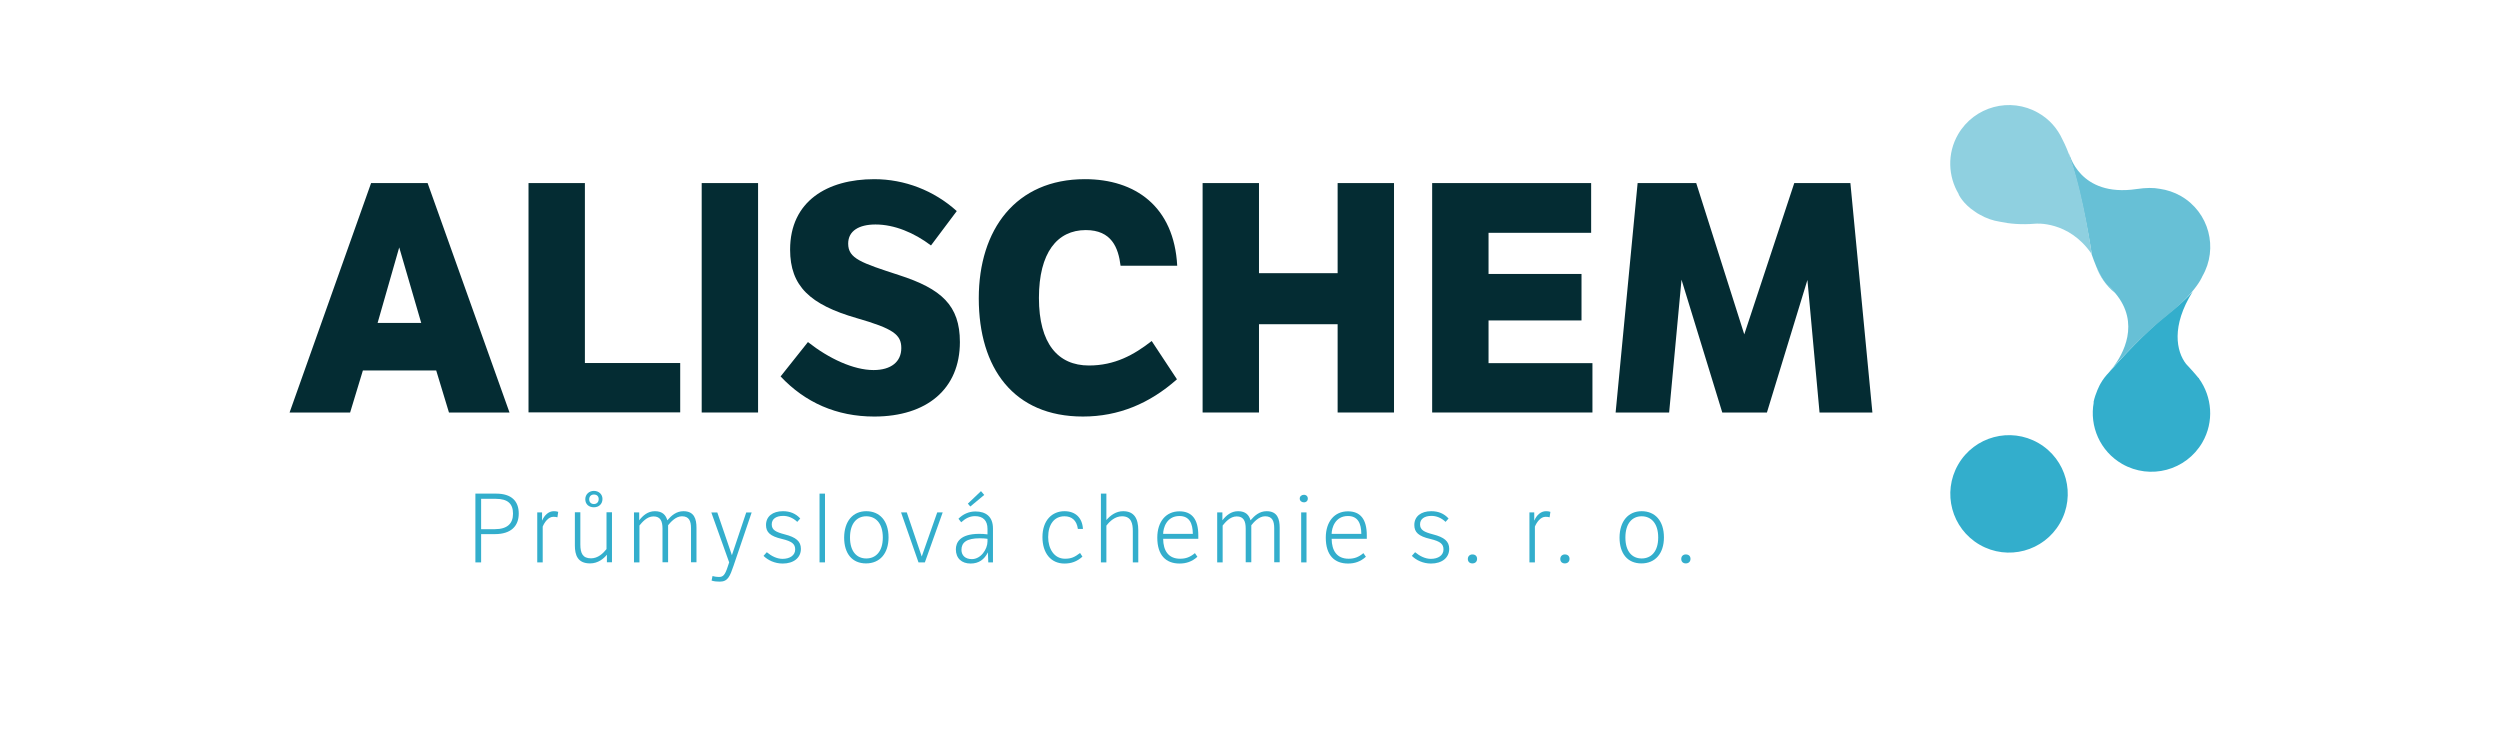 <svg version="1.1" id="Vrstva_1" xmlns="http://www.w3.org/2000/svg" xmlns:xlink="http://www.w3.org/1999/xlink" x="0px" y="0px"
	 viewBox="0 0 1920 560" style="enable-background:new 0 0 1920 560;" xml:space="preserve">
<style type="text/css">
	.st0{fill:#33AECC;}
	.st1{fill:#042C33;}
	.st2{fill:#8FD0E0;}
	.st3{fill:#67C0D6;}
</style>
<g>
	<g>
		<path class="st0" d="M365.1,379.1H381c11.9,0,17.4,5.8,17.4,15.3c0,9.5-5.8,15.8-18.3,15.8h-10.6v21.7h-4.4V379.1z M369.5,383.1
			v23.3h10.6c9.4,0,13.9-4.2,13.9-11.9c0-7.6-4-11.4-13.2-11.4H369.5z"/>
		<path class="st0" d="M416.4,399.7c1.7-4,4.9-7.1,8.9-7.1c1.2,0,2.4,0.1,3.4,0.5l-0.6,4.2c-0.9-0.3-2-0.4-3.1-0.4
			c-3.9,0-6.8,4.2-8.2,7.5v27.5h-4.2v-38.4h3.7V399.7z"/>
		<path class="st0" d="M466.1,431.9V426c-2.4,3-6.8,6.7-12.9,6.7c-9.6,0-11.7-6.4-11.7-13.8v-25.5h4.2v24.7c0,6.9,1.9,10.7,8.2,10.7
			c5.3,0,9.2-3.7,11.9-7.1v-28.3h4.2v38.4H466.1z M456.1,377c3.7,0,6.6,2.5,6.6,6.2c0,3.9-2.8,6.4-6.6,6.4c-3.8,0-6.6-2.3-6.6-6.2
			C449.5,379.7,452.4,377,456.1,377z M456.1,387.1c2.3,0,3.7-1.6,3.7-3.8c0-2.2-1.4-3.5-3.7-3.5c-2.2,0-3.6,1.5-3.6,3.7
			C452.5,385.7,454,387.1,456.1,387.1z"/>
		<path class="st0" d="M490.9,393.5v6.1c2.9-3.7,6.6-7,12.1-7c5.9,0,8.4,3.1,9.5,7c3.2-3.7,6.9-7,12.4-7c8.4,0,10,6.2,10,12.7v26.5
			h-4.2v-26.1c0-5.6-1.5-9.2-7-9.2c-4.9,0-8.9,4.8-10.6,6.9v28.4h-4.3V406c0-5.6-1.5-9.4-6.9-9.4c-5.2,0-8.9,4.7-10.8,7v28.3h-4.2
			v-38.4H490.9z"/>
		<path class="st0" d="M577.3,393.5l-13.9,40.9c-2.8,8.2-4.4,12.3-10.6,12.3c-2.5,0-4.3-0.2-6.3-0.8l0.7-3.5c1,0.3,2.9,0.7,5.1,0.7
			c3,0,4.5-1.5,6.5-7.6l1.2-3.6l-13.7-38.3h4.6l11.2,32.8l11-32.8H577.3z"/>
		<path class="st0" d="M588.9,424.1c3.6,3,7.8,5.1,12.1,5.1c5.6,0,9.7-2.7,9.7-7.2c0-4.1-2.2-6.2-10.2-8.1
			c-9-2.1-12.2-5.1-12.2-10.7c0-6.6,5.1-10.6,13-10.6c5.5,0,9.8,1.8,13.3,5.6l-2.3,2.6c-3.3-3.2-7.2-4.6-10.8-4.6
			c-5.4,0-8.8,2.3-8.8,6.5c0,4.4,3.2,5.9,10,7.7c8.6,2.2,12.4,5.3,12.4,11.1c0,6.9-5.6,11.3-14,11.3c-6.1,0-11.4-2.6-14.7-5.9
			L588.9,424.1z"/>
		<path class="st0" d="M629.4,431.9v-52.8h4.2v52.8H629.4z"/>
		<path class="st0" d="M665.3,392.6c10.3,0,17.1,7.4,17.1,20.1c0,12.5-6.8,20-17.3,20c-10.6,0-16.8-7.5-16.8-19.9
			C648.4,400.3,655,392.6,665.3,392.6z M665.3,428.9c7.1,0,12.7-5.1,12.7-16.1c0-11.1-5.6-16.3-12.7-16.3s-12.5,5.3-12.5,16.3
			C652.8,423.8,658.2,428.9,665.3,428.9z"/>
		<path class="st0" d="M696.4,393.5l11.5,33.9l11.9-33.9h4.2l-13.7,38.4h-4.9L692,393.5H696.4z"/>
		<path class="st0" d="M762.5,431.9H759l-0.3-7.7c-2.7,5.5-7,8.6-13.3,8.6c-6.8,0-11.3-4-11.3-10.9c0-5.2,3.1-11.9,17.9-11.9
			c2.3,0,4.1,0.1,6.4,0.4v-4.2c0-6.4-3.4-9.8-9.6-9.8c-4.1,0-7.4,1.8-10.6,4.7l-2.1-2.7c3.3-3.4,7.9-5.6,13-5.6
			c7.9,0,13.5,3.8,13.5,13.1V431.9z M758.4,413.8c-1.6-0.2-3.2-0.4-5.9-0.4c-10.3,0-14.1,3.3-14.1,8.9c0,4.2,2.9,7.1,8,7.1
			c6.9,0,12-7.6,12-13.6V413.8z M753.4,377.2l2.5,2.9l-10.7,8.9l-1.9-2.2L753.4,377.2z"/>
		<path class="st0" d="M831.3,427.5c-4.2,3.8-8.6,5.3-13.8,5.3c-10.5,0-16.9-8.1-16.9-20.3c0-13,7.5-19.9,16.9-19.9
			c8.5,0,13.7,5.1,14.2,13.6h-3.9c-0.9-6.7-4.8-9.7-10.3-9.7c-7.8,0-12.5,6.2-12.5,16c0,8.7,4.4,16.6,12.9,16.6
			c4.8,0,7.4-1.2,11.6-4.4L831.3,427.5z"/>
		<path class="st0" d="M849.7,379.1v20.3c3.3-3.8,7.5-6.8,12.9-6.8c8.4,0,11.6,5.6,11.6,14.6v24.7H870v-24c0-5.6-1-11.4-8.3-11.4
			c-5.4,0-9.5,3.9-12,7.2v28.2h-4.2v-52.8H849.7z"/>
		<path class="st0" d="M919.6,427.6c-4.2,3.8-8.7,5.2-13.7,5.2c-10.4,0-17.1-6.3-17.1-19.9c0-12.2,6.6-20.2,17-20.2
			c9.6,0,14.5,6.1,14.5,18.5c0,1,0,2.1,0,2.6h-27c0.1,9.2,4.1,15.3,13,15.3c4.4,0,7.7-1.2,11.4-4.3L919.6,427.6z M916.1,410
			c-0.1-8-2.6-13.7-10.3-13.7c-10,0-12.5,9.5-12.5,13.7H916.1z"/>
		<path class="st0" d="M938.8,393.5v6.1c2.9-3.7,6.6-7,12.1-7c5.9,0,8.4,3.1,9.5,7c3.2-3.7,6.9-7,12.4-7c8.4,0,10,6.2,10,12.7v26.5
			h-4.2v-26.1c0-5.6-1.5-9.2-7-9.2c-4.9,0-8.9,4.8-10.6,6.9v28.4h-4.3V406c0-5.6-1.5-9.4-6.9-9.4c-5.2,0-8.9,4.7-10.8,7v28.3h-4.2
			v-38.4H938.8z"/>
		<path class="st0" d="M1001.4,380c1.8,0,3,1.2,3,2.9s-1.2,2.9-3,2.9s-3.2-1.2-3.2-2.9S999.6,380,1001.4,380z M1003.4,431.9h-4.1
			v-38.4h4.1V431.9z"/>
		<path class="st0" d="M1049,427.6c-4.2,3.8-8.7,5.2-13.7,5.2c-10.4,0-17.1-6.3-17.1-19.9c0-12.2,6.6-20.2,17-20.2
			c9.6,0,14.5,6.1,14.5,18.5c0,1,0,2.1,0,2.6h-27c0.1,9.2,4.1,15.3,13,15.3c4.4,0,7.7-1.2,11.4-4.3L1049,427.6z M1045.5,410
			c-0.1-8-2.6-13.7-10.3-13.7c-10,0-12.5,9.5-12.5,13.7H1045.5z"/>
		<path class="st0" d="M1086.8,424.1c3.6,3,7.8,5.1,12.1,5.1c5.6,0,9.7-2.7,9.7-7.2c0-4.1-2.2-6.2-10.2-8.1
			c-9-2.1-12.2-5.1-12.2-10.7c0-6.6,5.1-10.6,13-10.6c5.5,0,9.8,1.8,13.3,5.6l-2.3,2.6c-3.3-3.2-7.2-4.6-10.8-4.6
			c-5.4,0-8.8,2.3-8.8,6.5c0,4.4,3.2,5.9,10,7.7c8.6,2.2,12.4,5.3,12.4,11.1c0,6.9-5.6,11.3-14,11.3c-6.1,0-11.4-2.6-14.7-5.9
			L1086.8,424.1z"/>
		<path class="st0" d="M1130.8,425.8c2.1,0,3.6,1.2,3.6,3.4c0,2.2-1.5,3.5-3.6,3.5c-2.1,0-3.5-1.3-3.5-3.4
			C1127.3,427.1,1128.9,425.8,1130.8,425.8z"/>
		<path class="st0" d="M1178.4,399.7c1.7-4,4.9-7.1,8.9-7.1c1.2,0,2.4,0.1,3.4,0.5l-0.6,4.2c-0.9-0.3-2-0.4-3.1-0.4
			c-3.9,0-6.8,4.2-8.2,7.5v27.5h-4.2v-38.4h3.7V399.7z"/>
		<path class="st0" d="M1201.8,425.8c2.1,0,3.6,1.2,3.6,3.4c0,2.2-1.5,3.5-3.6,3.5c-2.1,0-3.5-1.3-3.5-3.4
			C1198.3,427.1,1199.9,425.8,1201.8,425.8z"/>
		<path class="st0" d="M1260.8,392.6c10.3,0,17.1,7.4,17.1,20.1c0,12.5-6.8,20-17.3,20c-10.6,0-16.8-7.5-16.8-19.9
			C1243.9,400.3,1250.5,392.6,1260.8,392.6z M1260.8,428.9c7.1,0,12.7-5.1,12.7-16.1c0-11.1-5.6-16.3-12.7-16.3s-12.5,5.3-12.5,16.3
			C1248.3,423.8,1253.7,428.9,1260.8,428.9z"/>
		<path class="st0" d="M1294.7,425.8c2.1,0,3.6,1.2,3.6,3.4c0,2.2-1.5,3.5-3.6,3.5c-2.1,0-3.5-1.3-3.5-3.4
			C1291.2,427.1,1292.7,425.8,1294.7,425.8z"/>
	</g>
	<g>
		<path class="st1" d="M328.4,140.6l62.9,176.2h-46.5l-9.8-32.3h-56.3l-9.8,32.3h-46.5l62.6-176.2H328.4z M323.5,248l-16.9-58
			L290,248H323.5z"/>
		<path class="st1" d="M449.2,140.6v138.2h73.2v37.9H405.9V140.6H449.2z"/>
		<path class="st1" d="M538.9,140.6h43.3v176.2h-43.3V140.6z"/>
		<path class="st1" d="M620.5,262.7c16.1,12.7,35,21.5,50.4,21.5c13.5,0,21.3-6.4,21.3-16.9c0-10.3-6.1-14.9-34.3-23
			c-35.7-10.3-51.1-24.5-51.1-52.6c0-37.2,28.6-54.1,64.6-54.1c23.2,0,45.8,8.6,63.4,24.5l-19.8,26.4c-13-9.8-28.1-16.1-42.6-16.1
			c-12.7,0-21,4.9-21,14.7c0,11.5,10,14.7,39.1,24.2c32.5,10.5,46.7,23.2,46.7,51.4c0,36-25.4,57.2-65.8,57.2
			c-28.9,0-53.1-10.8-71.9-30.8L620.5,262.7z"/>
		<path class="st1" d="M903.9,291.3c-21,18.6-44.8,28.6-72.2,28.6c-53.3,0-80-37.2-80-90.8c0-52.8,28.4-91.5,81.5-91.5
			c38.7,0,68.5,21,70.9,66.5h-43.5c-1.7-13.9-6.9-27.4-26.7-27.4c-22,0-36,17.4-36,52.1c0,35.2,14.7,51.9,38.4,51.9
			c19.8,0,34.5-8.1,48.2-18.8L903.9,291.3z"/>
		<path class="st1" d="M923.6,140.6h43.3v69.2h60.4v-69.2h43.3v176.2h-43.3V249h-60.4v67.8h-43.3V140.6z"/>
		<path class="st1" d="M1099.9,140.6H1222v38.2h-78.8v31.6h71.4v35.7h-71.4v32.8h79.8v37.9h-123.1V140.6z"/>
		<path class="st1" d="M1397.4,316.8l-9.3-101.8L1357,316.8h-34.3l-31.3-102l-9.5,102h-41.1l16.9-176.2h45l36.9,116.2l38.4-116.2
			h43.1l16.9,176.2H1397.4z"/>
	</g>
	<g>
		<path class="st0" d="M1688.9,290.6c0,0-0.3-0.3-0.8-0.7c-1.5-2-7.4-8.6-9.2-10.4c-7.4-9.5-11.6-29,5.1-55.6
			c-4.1,4.8-9.6,9.8-18,16.4c-18.6,14.6-38.8,37.2-44.5,43.7c-1.1,1.3-1.8,2-1.8,2c-2.5,2.6-4.7,5.4-6.5,8.6
			c-0.5,0.8-4,7.5-5.4,14.4l0.2,0c-3.4,18.3,4.8,37.5,21.8,47.3c21.6,12.4,49.1,5,61.6-16.5c9.2-15.9,7.5-35.1-2.6-49.1
			L1688.9,290.6z"/>
		
			<ellipse transform="matrix(0.5 -0.866 0.866 0.5 443.56 1525.659)" class="st0" cx="1542.5" cy="378.9" rx="45.1" ry="45.1"/>
		<path class="st3" d="M1619.6,219.9c0,0-4-2.1-9.7-15.3c2.8,7.8,7.7,15,14.5,20.4C1623,223.3,1621.4,221.6,1619.6,219.9z"/>
		<path class="st0" d="M1623,281.9c-1.2,1.4-2.3,2.8-3.4,4.1c0,0,0.6-0.7,1.8-2C1621.9,283.4,1622.4,282.7,1623,281.9z"/>
		<path class="st3" d="M1619.6,286c0,0,0.7-0.7,1.8-2C1620.2,285.2,1619.6,286,1619.6,286z"/>
		<path class="st3" d="M1675,150.6c-5.2-3-10.8-4.8-16.4-5.6c-4.6-0.9-10.5-0.9-17.8,0.2c-44,6.5-51.7-27.4-51.7-27.4
			c0.1,1,0.3,2,0.4,3c10.1,29.5,17,74.5,17,74.5c-0.1-0.2-0.2-0.3-0.3-0.5c1.3,3.8,2.6,7.1,3.7,9.8c5.7,13.2,9.7,15.3,9.7,15.3
			c1.8,1.7,3.4,3.4,4.8,5.1c19.8,23.4,5.7,47.5-1.4,56.9c-0.6,0.8-1.2,1.5-1.7,2.1c5.7-6.4,24.4-27.1,43-41.7
			c8.4-6.6,14.4-12.6,18.5-17.4c6.8-7.9,8.6-12.7,8.6-12.7C1703.9,190.6,1696.5,163,1675,150.6z"/>
		<path class="st2" d="M1590.5,122.8c-2-6-4.3-11.4-6.6-15.8c-3.8-8.3-10-15.5-18.5-20.3c-21.6-12.4-49.1-5-61.6,16.5
			c-8.5,14.7-7.7,32.3,0.5,45.9l-0.1,0.1c0,0,3.1,7.2,12.8,13.5c1.1,0.8,2.2,1.5,3.4,2.1c5,2.9,10.3,4.7,15.6,5.5
			c7.4,1.6,16.3,2.4,27.2,1.5c0,0,25.4-2.5,43,23c0.1,0.2,0.2,0.3,0.3,0.5C1606.5,195.3,1600.6,152.2,1590.5,122.8z"/>
	</g>
</g>
</svg>
